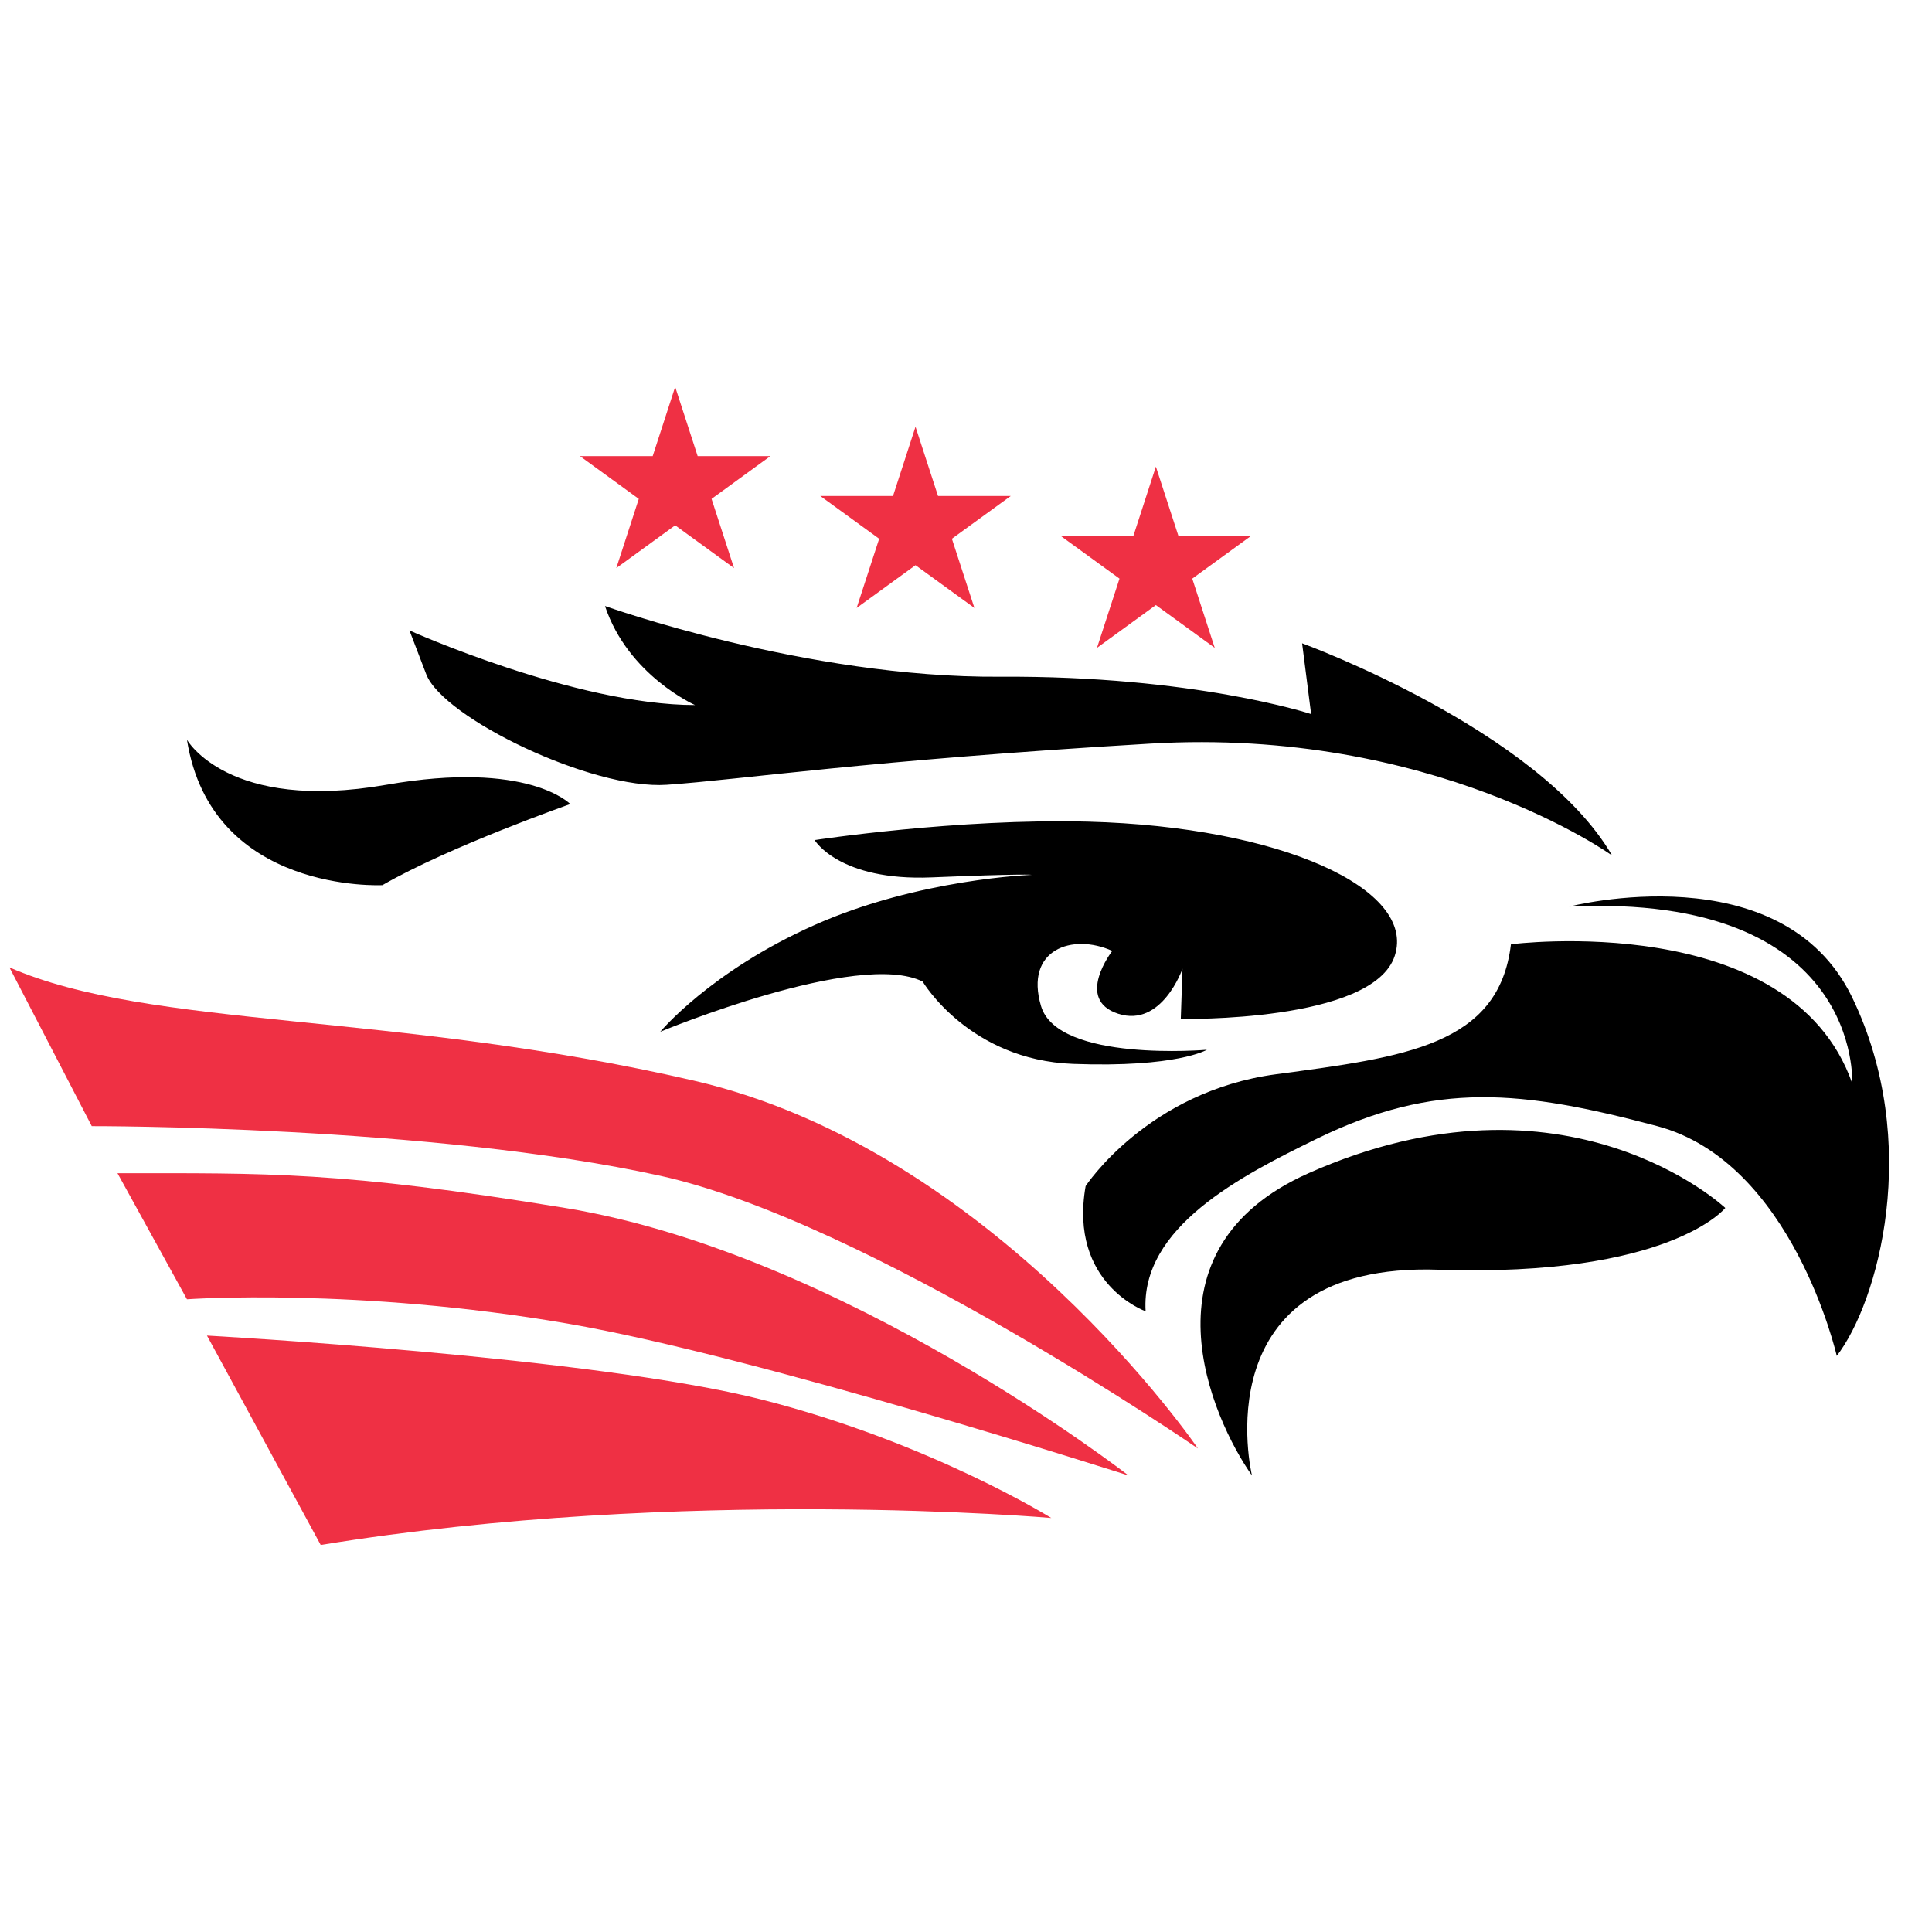 <svg xmlns="http://www.w3.org/2000/svg" xmlns:xlink="http://www.w3.org/1999/xlink" width="500" zoomAndPan="magnify" viewBox="0 0 375 375" height="500" preserveAspectRatio="xMidYMid meet" version="1.2"><defs><clipPath id="c1f4eb4f4e"><path d="M 1.832 75.094 L 243 75.094 L 243 299.875 L 1.832 299.875 Z M 1.832 75.094 "/></clipPath></defs><g id="73d94e76d2"><path style=" stroke:none;fill-rule:nonzero;fill:#000000;fill-opacity:1;" d="M 253.988 227.719 C 304.09 205.469 334.879 234.461 334.879 234.461 C 334.883 234.461 324.145 247.945 279.203 246.449 C 232.973 244.91 243.004 286.391 243.004 286.391 C 235.262 275.41 220.539 242.574 253.988 227.719 Z M 74.984 152.328 C 102.559 147.496 110.688 156.07 110.688 156.07 C 110.688 156.07 87.219 164.309 74.23 171.805 C 74.23 171.805 41.031 173.547 36.289 143.586 C 36.289 143.586 44.27 157.707 74.984 152.328 Z M 158.121 179.539 C 178.34 170.547 200.312 169.805 200.312 169.805 C 200.312 169.805 198.816 169.555 180.836 170.301 C 162.863 171.051 158.121 163.062 158.121 163.062 C 158.121 163.062 185.902 158.809 211.215 159.484 C 248.66 160.477 274.965 172.547 270.719 185.535 C 266.473 198.508 229.191 197.766 229.191 197.766 L 229.52 188.031 C 229.52 188.031 225.527 199.516 217.043 196.766 C 208.551 194.02 215.891 184.57 215.891 184.57 C 208.148 181.078 198.816 184.281 202.062 195.27 C 205.309 206.25 234.262 203.754 234.262 203.754 C 234.262 203.754 228.527 207.25 208.301 206.5 C 188.082 205.754 179.094 190.527 179.094 190.527 C 166.609 184.281 128.16 200.262 128.16 200.262 C 128.16 200.262 137.895 188.527 158.121 179.539 Z M 82.727 130.855 L 79.477 122.367 C 79.477 122.367 111.684 136.848 134.902 136.848 C 134.902 136.848 121.914 131.105 117.43 117.625 C 117.43 117.625 156.371 131.605 194.074 131.352 C 231.77 131.105 254.488 138.598 254.488 138.598 L 252.738 124.863 C 252.738 124.863 298.68 141.594 312.91 166.055 C 312.91 166.055 278.203 141.09 223.285 144.336 C 168.355 147.582 143.891 151.328 129.414 152.328 C 114.934 153.328 85.969 139.344 82.727 130.855 Z M 210.719 230.223 C 207.391 249.195 222.363 254.52 222.363 254.52 C 221.371 238.211 240.816 228.246 255.59 221.035 C 278.629 209.785 295.371 211.594 321.672 218.582 C 347.969 225.574 356.516 263.18 356.516 263.18 C 364.508 252.855 373.16 221.902 359.512 193.605 C 345.867 165.309 304.59 175.965 304.59 175.965 C 361.512 173.301 359.512 210.25 359.512 210.25 C 347.531 176.301 293.273 183.281 293.273 183.281 C 290.938 202.926 272.672 205.172 247.703 208.508 C 222.742 211.836 210.719 230.223 210.719 230.223 "/><g clip-rule="nonzero" clip-path="url(#c1f4eb4f4e)"><path style=" stroke:none;fill-rule:nonzero;fill:#ef3044;fill-opacity:1;" d="M 142.477 110.266 L 131.051 101.961 L 119.625 110.266 L 123.988 96.832 L 112.562 88.527 L 126.688 88.527 L 131.051 75.094 L 135.414 88.527 L 149.539 88.527 L 138.113 96.832 Z M 189.133 118.004 L 177.699 109.703 L 166.273 118.004 L 170.645 104.57 L 159.211 96.266 L 173.336 96.266 L 177.699 82.832 L 182.07 96.266 L 196.195 96.266 L 184.762 104.57 Z M 224.355 117.441 L 212.926 125.746 L 217.293 112.312 L 205.863 104.008 L 219.992 104.008 L 224.355 90.57 L 228.727 104.008 L 242.844 104.008 L 231.418 112.312 L 235.781 125.746 Z M 204.055 294.637 C 204.055 294.637 132.656 288.391 62.25 299.875 L 40.172 259.238 C 40.172 259.238 115.262 263.367 147.883 271.664 C 180.508 279.961 204.055 294.637 204.055 294.637 Z M 109.688 234.461 C 163.66 243.309 219.035 286.391 219.035 286.391 C 219.035 286.391 147.336 263.332 110.227 256.918 C 69.297 249.855 36.289 252.191 36.289 252.191 L 22.805 227.723 C 51.766 227.723 65.914 227.285 109.688 234.461 Z M 1.832 187.773 L 17.812 218.582 C 17.812 218.582 83.73 218.438 128.16 228.219 C 168.445 237.102 232.52 281.152 232.52 281.152 C 232.52 281.152 193.074 223.23 134.656 209.746 C 76.23 196.27 29.297 199.762 1.832 187.773 "/></g></g></svg>